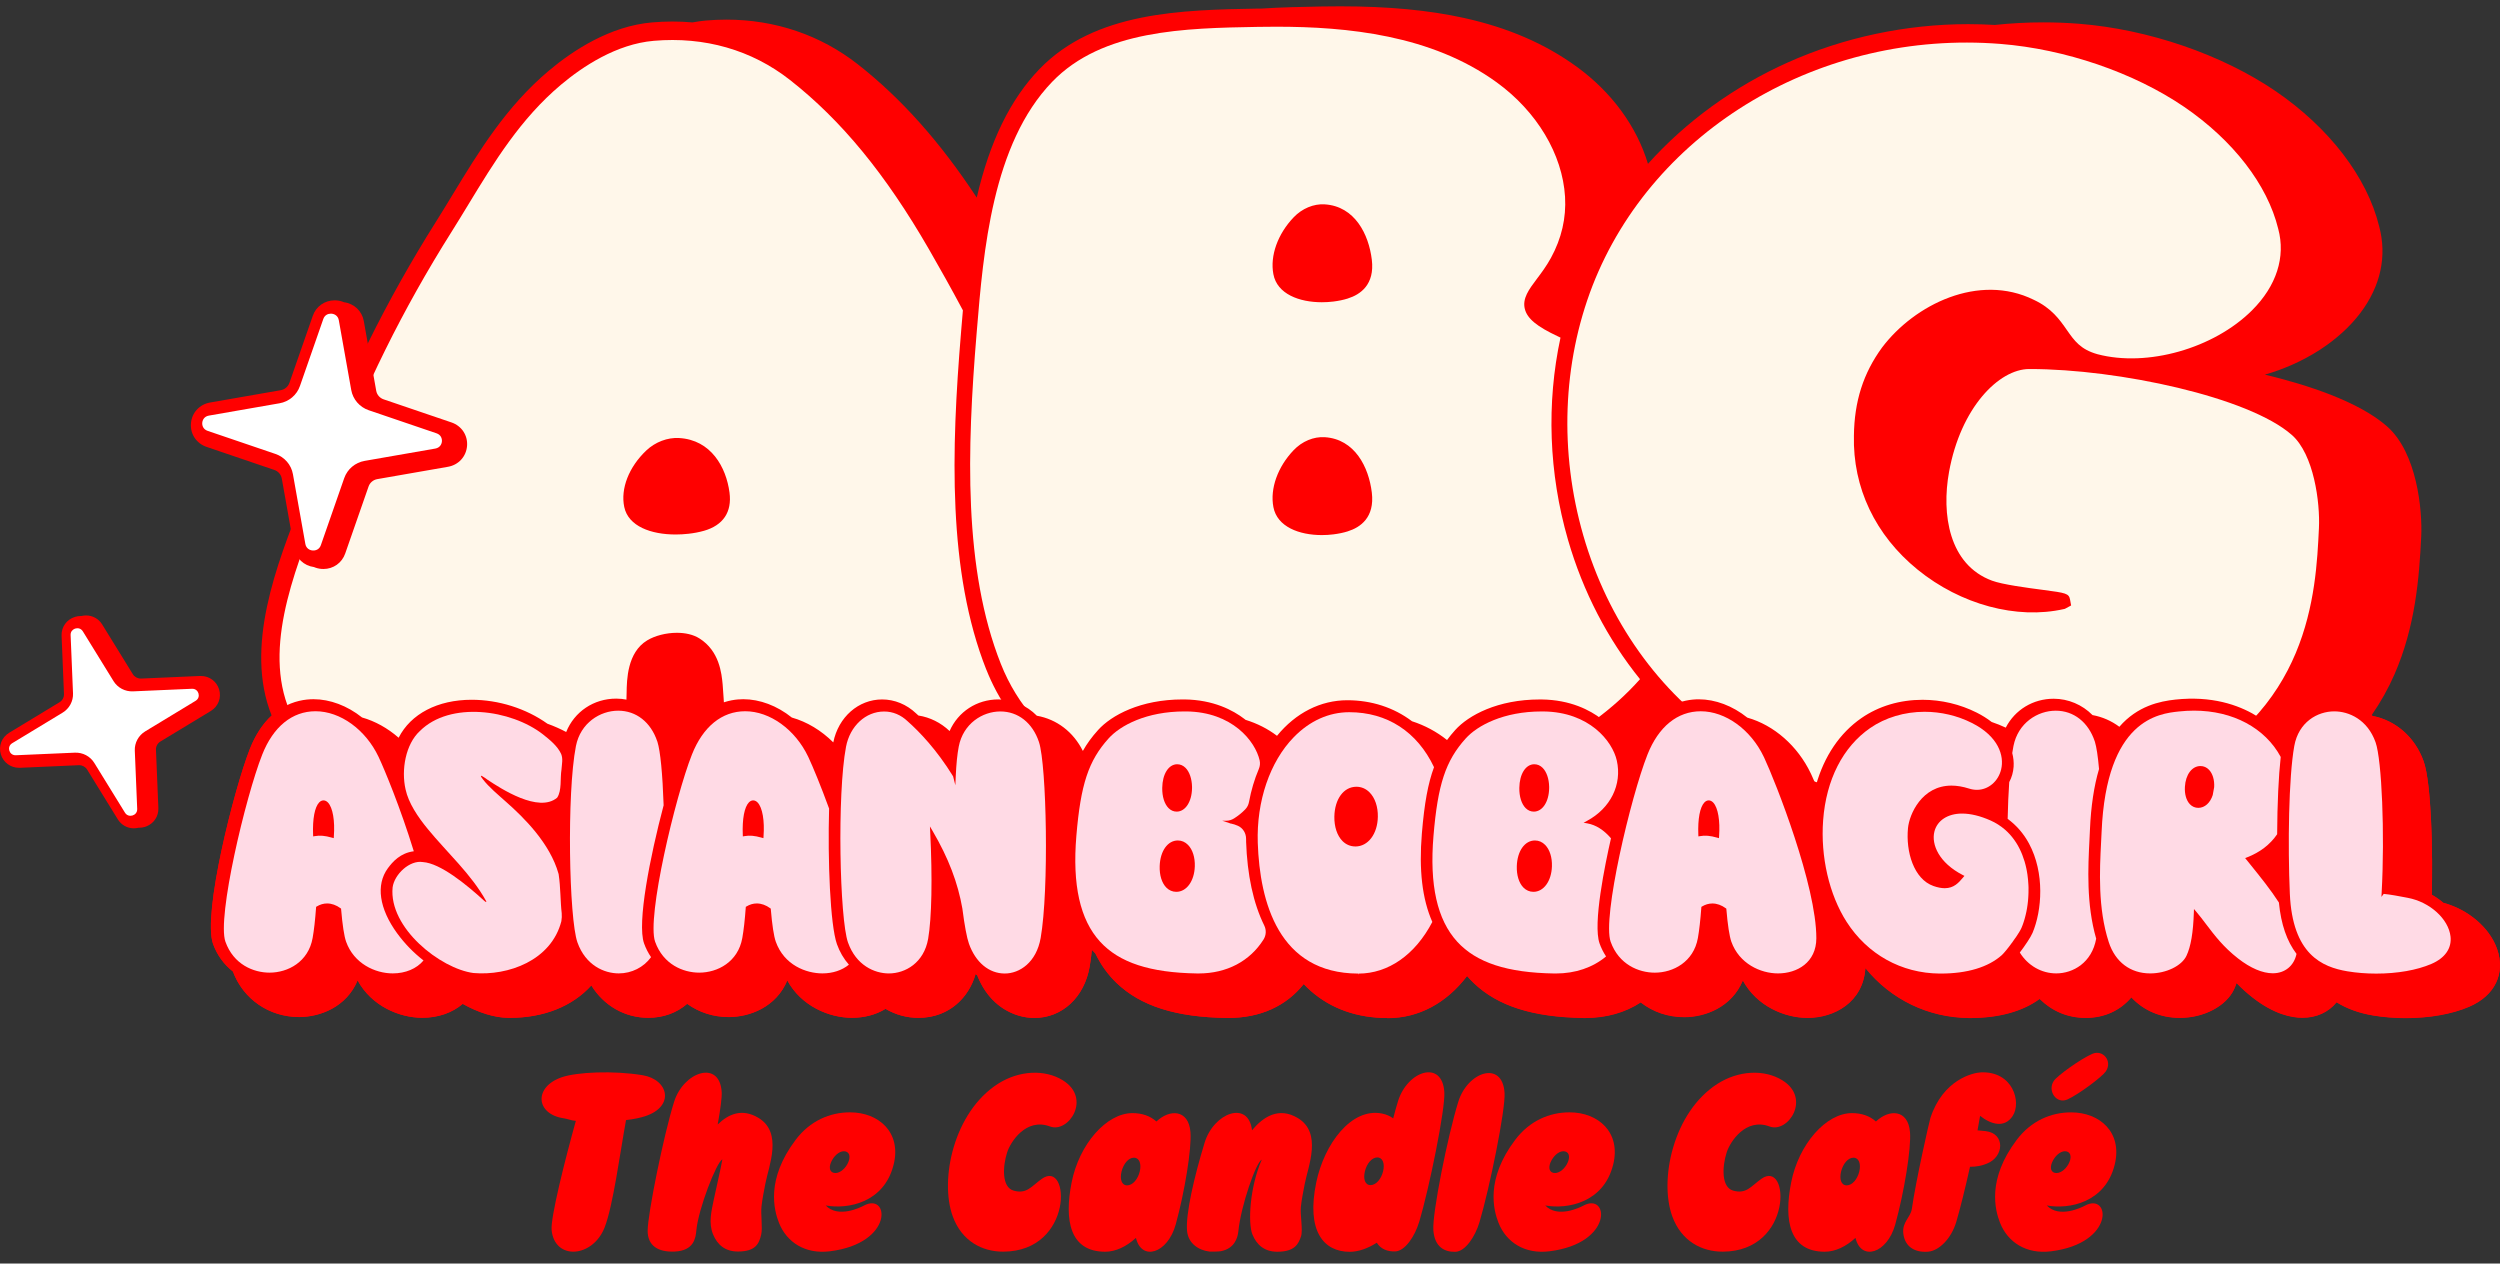 <svg xmlns="http://www.w3.org/2000/svg" fill="none" viewBox="0 0 277 140" height="140" width="277">
<rect x="0" y="0" width="277" height="140" fill="#333333" stroke="none"/>
<path fill="#FF0000" d="M153.745 112.799C150.365 112.786 147.508 111.778 145.254 109.807C144.98 109.566 144.711 109.307 144.453 109.033C142.494 111.491 139.611 112.786 136.095 112.786C136.024 112.786 135.954 112.786 135.884 112.786C130.251 112.7 126.385 111.465 123.711 108.906C123.565 108.766 123.416 108.613 123.242 108.424C123.197 108.375 123.15 108.326 123.106 108.274C122.986 108.137 122.866 107.999 122.754 107.857C122.689 107.777 122.629 107.696 122.566 107.613C122.483 107.505 122.404 107.396 122.326 107.284C122.258 107.186 122.19 107.088 122.123 106.987C122.083 106.924 122.044 106.865 122.005 106.803C121.862 106.575 121.729 106.347 121.603 106.114L121.549 106.013C121.481 105.886 121.416 105.756 121.353 105.624C121.337 105.611 121.322 105.598 121.309 105.583C121.199 105.477 121.089 105.365 120.977 105.246L120.972 105.29C120.949 105.508 120.925 105.72 120.902 105.922V105.948C120.878 106.124 120.852 106.303 120.829 106.476L120.81 106.606C120.784 106.785 120.756 106.958 120.729 107.119C120.137 110.509 117.677 112.786 114.607 112.786C114.466 112.786 114.325 112.781 114.179 112.77C114.127 112.765 114.072 112.76 114.017 112.752L113.895 112.739C113.845 112.734 113.793 112.729 113.743 112.721C113.644 112.706 113.542 112.687 113.443 112.667C113.443 112.667 113.331 112.646 113.302 112.641C113.175 112.612 113.047 112.579 112.919 112.542L112.859 112.527C112.715 112.485 112.572 112.436 112.426 112.382C111.101 111.884 109.322 110.734 108.27 108.056C108.21 108.012 108.153 107.966 108.095 107.919L108.082 107.963C108.038 108.113 107.991 108.266 107.936 108.414C107.874 108.585 107.811 108.743 107.741 108.898L107.73 108.921C107.655 109.087 107.584 109.232 107.509 109.372L107.488 109.408C107.404 109.561 107.326 109.696 107.24 109.831L107.193 109.9C107.112 110.025 107.026 110.149 106.935 110.268C106.919 110.289 106.862 110.359 106.862 110.359C106.775 110.47 106.684 110.579 106.59 110.685C106.567 110.711 106.543 110.734 106.52 110.76L106.486 110.794C106.395 110.89 106.303 110.986 106.207 111.079C106.178 111.107 106.144 111.133 106.113 111.162L106.068 111.198C105.977 111.281 105.883 111.361 105.784 111.439C105.745 111.47 105.706 111.496 105.667 111.524L105.573 111.592C105.492 111.651 105.408 111.711 105.322 111.765C105.275 111.796 105.223 111.825 105.174 111.853L105.056 111.921C104.981 111.967 104.902 112.011 104.824 112.053C104.764 112.084 104.704 112.112 104.642 112.138L104.503 112.203C104.43 112.237 104.36 112.27 104.284 112.301C104.214 112.33 104.138 112.356 104.065 112.379L103.906 112.434C103.841 112.457 103.775 112.48 103.705 112.501C103.616 112.527 103.525 112.548 103.434 112.568L103.269 112.607C103.212 112.623 103.152 112.636 103.092 112.649C102.975 112.672 102.855 112.685 102.732 112.7L102.667 112.708L102.588 112.719C102.539 112.726 102.492 112.734 102.44 112.739C102.213 112.76 101.983 112.77 101.754 112.77C100.47 112.77 99.215 112.426 98.112 111.773C97.05 112.423 95.769 112.765 94.394 112.765C91.869 112.765 88.778 111.478 87.228 108.624C85.992 111.605 83.028 112.682 80.74 112.682C79.05 112.682 77.464 112.177 76.136 111.219C74.96 112.232 73.475 112.765 71.826 112.765C69.233 112.765 66.904 111.434 65.516 109.178C63.421 111.499 60.233 112.77 56.485 112.77H56.31C54.797 112.752 53.012 112.206 51.265 111.221C50.106 112.216 48.525 112.763 46.785 112.763C44.258 112.763 41.169 111.475 39.619 108.621C38.38 111.602 35.419 112.68 33.131 112.68C32.925 112.68 32.714 112.672 32.508 112.656C32.448 112.651 32.388 112.643 32.331 112.638L32.153 112.617C32.067 112.61 31.984 112.599 31.898 112.586C31.819 112.573 31.744 112.558 31.668 112.542L31.483 112.506C31.423 112.496 31.363 112.485 31.303 112.47C31.206 112.449 31.112 112.421 31.018 112.395L30.864 112.353C30.817 112.34 30.768 112.33 30.724 112.314C30.593 112.273 30.465 112.226 30.337 112.177L30.264 112.151C30.23 112.141 30.197 112.128 30.165 112.115C30.014 112.055 29.868 111.988 29.719 111.918C29.719 111.918 29.646 111.887 29.625 111.877C29.487 111.809 29.344 111.732 29.171 111.633C29.14 111.618 29.122 111.607 29.106 111.597C28.955 111.509 28.801 111.41 28.639 111.297L28.616 111.281C28.457 111.172 28.3 111.053 28.149 110.929C27.095 110.069 26.286 108.932 25.801 107.634C24.791 106.844 24.032 105.785 23.597 104.565C22.425 101.27 25.934 87.397 27.677 82.984C28.287 81.438 29.101 80.189 30.095 79.275C27.066 71.675 30.645 62.579 33.528 55.254C34.044 53.944 34.53 52.706 34.971 51.511C38.354 42.304 42.836 33.251 48.285 24.6C48.925 23.587 49.553 22.551 50.161 21.549C53.07 16.762 56.075 11.815 60.825 7.821C63.458 5.609 67.579 2.885 72.249 2.483C73.003 2.418 73.762 2.385 74.506 2.385C75.249 2.385 75.998 2.418 76.731 2.483C77.26 2.385 77.74 2.315 78.197 2.276C78.966 2.209 79.739 2.175 80.493 2.175C85.885 2.175 90.917 3.887 95.047 7.125C99.852 10.891 104.167 15.726 108.223 21.893C109.666 15.667 111.943 11.002 115.176 7.648C121.343 1.276 130.94 1.103 139.408 0.95H139.763C142.022 0.8 144.276 0.761 146.454 0.719C147.158 0.706 147.844 0.701 148.499 0.701C153.831 0.701 158.329 1.126 162.255 1.999C167.112 3.079 171.177 4.838 174.68 7.378C178.557 10.189 181.351 13.999 182.595 18.153C186.808 13.452 192.161 9.57 198.107 6.912C204.308 4.138 211.208 2.675 218.066 2.675C219.052 2.675 220.049 2.706 221.035 2.763C222.816 2.574 224.624 2.478 226.409 2.478C227.731 2.478 229.067 2.53 230.382 2.636C238.036 3.245 246.167 6.032 252.133 10.095C258.091 14.167 262.273 19.627 263.609 25.072C264.496 28.374 263.778 31.697 261.532 34.673C259.203 37.763 255.308 40.265 250.951 41.508C255.621 42.633 261.358 44.484 264.493 47.251C267.804 50.172 268.411 56.51 268.271 59.455C268.049 64.055 267.621 69.407 265.32 74.693C264.639 76.26 263.786 77.786 262.782 79.234C262.813 79.262 262.844 79.293 262.876 79.322C263.009 79.347 263.145 79.379 263.283 79.412L263.311 79.42C263.465 79.461 263.619 79.505 263.771 79.555C263.802 79.565 263.909 79.604 263.909 79.604C264.021 79.645 264.136 79.684 264.245 79.731C264.285 79.746 264.324 79.764 264.363 79.783L264.415 79.806C264.511 79.85 264.611 79.891 264.707 79.941C264.754 79.964 264.801 79.987 264.845 80.013L264.887 80.036C264.976 80.083 265.065 80.13 265.151 80.181C265.205 80.213 265.258 80.246 265.31 80.28L265.333 80.295C265.417 80.347 265.498 80.399 265.578 80.453C265.638 80.495 265.698 80.539 265.758 80.58C265.837 80.637 265.912 80.694 265.988 80.754C266.048 80.8 266.105 80.847 266.163 80.896C266.236 80.959 266.306 81.021 266.377 81.083C266.434 81.135 266.489 81.186 266.544 81.238C266.611 81.303 266.679 81.373 266.747 81.44C266.799 81.495 266.854 81.552 266.904 81.609C266.969 81.679 267.031 81.754 267.094 81.826L267.112 81.847C267.157 81.899 267.198 81.951 267.24 82.002C267.3 82.08 267.36 82.158 267.418 82.238L267.454 82.287C267.485 82.331 267.519 82.375 267.551 82.422C267.608 82.507 267.663 82.593 267.718 82.678L267.754 82.733C267.783 82.777 267.809 82.821 267.838 82.865C267.89 82.95 267.937 83.041 267.986 83.129L268.028 83.204C268.051 83.246 268.075 83.29 268.098 83.334C268.153 83.44 268.205 83.551 268.255 83.663L268.281 83.717C268.297 83.753 268.315 83.787 268.331 83.823C268.401 83.986 268.469 84.157 268.531 84.331C268.56 84.409 268.586 84.494 268.612 84.582L268.636 84.673C268.657 84.745 268.672 84.8 268.688 84.859L268.717 84.976C268.735 85.048 268.748 85.105 268.761 85.162L268.829 85.489L268.891 85.841L268.951 86.216L269.006 86.613L269.058 87.027L269.108 87.462L269.152 87.916L269.194 88.379L269.233 88.864L269.288 89.628L269.319 90.148L269.358 90.894L269.403 91.917L269.421 92.425L269.434 92.883C269.481 94.647 269.492 96.507 269.463 98.284L269.445 99.133C269.898 99.392 270.329 99.695 270.725 100.03L270.78 100.045C270.916 100.081 271.049 100.12 271.182 100.162C271.229 100.177 271.276 100.193 271.323 100.211L271.422 100.247C271.516 100.278 271.607 100.312 271.698 100.348C271.751 100.369 271.803 100.392 271.858 100.413L271.97 100.459C272.048 100.493 272.126 100.524 272.205 100.561C272.259 100.586 272.314 100.612 272.369 100.641L272.429 100.669C272.531 100.718 272.614 100.76 272.698 100.804C272.758 100.835 272.818 100.869 272.878 100.902L272.919 100.926C273.005 100.975 273.092 101.022 273.175 101.073C273.243 101.115 273.311 101.159 273.378 101.2C273.47 101.26 273.553 101.312 273.632 101.369C273.702 101.415 273.77 101.464 273.838 101.514C273.916 101.571 273.994 101.628 274.07 101.687C274.135 101.736 274.2 101.788 274.263 101.843C274.338 101.905 274.412 101.967 274.485 102.029C274.547 102.083 274.607 102.138 274.667 102.192C274.738 102.26 274.808 102.324 274.876 102.392C274.933 102.449 274.991 102.506 275.045 102.563C275.111 102.633 275.176 102.703 275.241 102.775L275.262 102.798C275.306 102.848 275.351 102.899 275.395 102.949C275.458 103.024 275.518 103.099 275.578 103.174L275.606 103.21C275.643 103.257 275.682 103.306 275.716 103.353C275.771 103.428 275.823 103.505 275.875 103.581L275.917 103.64C275.948 103.684 275.977 103.728 276.005 103.772C276.052 103.847 276.097 103.922 276.141 104L276.193 104.088C276.217 104.13 276.24 104.169 276.264 104.21C276.313 104.303 276.36 104.399 276.405 104.492L276.436 104.557C276.452 104.591 276.47 104.624 276.483 104.655C276.553 104.811 276.613 104.966 276.668 105.117C277.625 107.841 276.444 110.297 273.582 111.53C271.701 112.34 269.202 112.786 266.549 112.786C265.318 112.786 264.071 112.687 262.949 112.498C261.397 112.239 260.035 111.747 258.892 111.035C257.987 112.146 256.657 112.75 255.104 112.75C253.902 112.75 251.974 112.366 249.626 110.54C248.984 110.043 248.387 109.504 247.81 108.908C247.722 109.16 247.628 109.395 247.524 109.613C246.647 111.467 244.182 112.763 241.529 112.763C239.41 112.763 237.516 111.96 236.152 110.491C234.913 111.96 233.139 112.765 231.112 112.765C229.085 112.765 227.374 112.019 225.989 110.662C224.113 112.045 221.473 112.775 218.329 112.775H218.173C213.652 112.742 209.515 110.737 206.684 107.248C206.436 111.035 203.243 112.765 200.272 112.765C197.744 112.765 194.655 111.478 193.106 108.621C191.869 111.602 188.906 112.682 186.618 112.682C184.823 112.682 183.159 112.12 181.789 111.05C180.073 112.18 177.96 112.773 175.659 112.773C175.588 112.773 175.518 112.773 175.447 112.773C169.815 112.687 165.949 111.452 163.275 108.893C163.025 108.652 162.782 108.396 162.55 108.126C160.267 111.136 157.165 112.791 153.779 112.791H153.74L153.745 112.799Z"></path>
<path fill="#FFF7EA" d="M109.28 74.191C104.994 63.361 105.401 49.846 106.481 36.854L106.512 36.473C106.567 35.795 106.627 35.098 106.689 34.386C105.432 32.023 104.162 29.757 102.925 27.613C98.12 19.285 93.223 13.323 87.513 8.847C83.281 5.532 78.069 4.037 72.439 4.522C68.302 4.879 64.564 7.366 62.156 9.388C57.661 13.167 54.745 17.97 51.922 22.614C51.306 23.626 50.67 24.675 50.028 25.693C44.651 34.222 40.235 43.148 36.901 52.224C36.455 53.438 35.962 54.687 35.443 56.008C32.404 63.734 28.957 72.489 32.424 79.493C34.232 83.139 38.912 85.841 45.267 86.9C52.392 88.089 59.182 87.814 63.904 86.144C68.659 84.463 69.372 80.642 69.429 76.768C69.45 75.317 69.497 72.297 71.701 70.958C72.557 70.438 73.796 70.114 74.999 70.114C75.909 70.114 76.796 70.3 77.482 70.728C79.723 72.126 79.955 74.636 80.07 75.843C80.114 76.317 80.143 76.799 80.174 77.309C80.31 79.544 80.448 81.855 81.854 83.442C83.704 85.53 86.26 86.677 90.406 87.273C93.2 87.675 96.116 87.713 98.934 87.747C104.503 87.809 109.546 86.561 113.133 84.207C113.897 83.707 114.557 83.157 115.129 82.577C112.606 80.36 110.592 77.498 109.285 74.191H109.28ZM77.981 58.816C77.456 58.966 76.882 59.075 76.272 59.142C75.802 59.194 75.327 59.222 74.858 59.222C72.163 59.222 69.617 58.331 69.166 56.169C68.743 54.14 69.68 51.742 71.61 49.913C72.601 48.976 73.958 48.458 75.239 48.533C78.8 48.735 80.461 51.783 80.829 54.568C81.116 56.736 80.13 58.207 77.981 58.818V58.816Z"></path>
<path fill="#FFF7EA" d="M172.909 37.411C172.815 37.367 172.724 37.32 172.63 37.276C170.287 36.183 169.22 35.303 168.952 34.235C168.657 33.065 169.411 32.062 170.282 30.902C170.778 30.244 171.341 29.495 171.842 28.579C173.021 26.426 173.548 24.147 173.407 21.8C173.126 17.097 170.292 12.357 165.826 9.119C158.579 3.866 149.227 2.96 141.417 2.96C140.72 2.96 140.034 2.968 139.364 2.978C131.295 3.123 122.149 3.289 116.576 9.07C109.945 15.952 108.956 27.892 108.236 36.611L108.205 36.991C107.143 49.776 106.736 63.053 110.892 73.556C112.731 78.205 116.06 81.901 120.265 83.966C124.384 85.989 129.63 87.309 135.437 87.781C141.881 88.307 148.236 87.9 155.282 87.359C166.087 86.527 175.693 82.036 181.713 75.252C178.137 70.826 175.4 65.576 173.733 59.81C171.599 52.418 171.339 44.666 172.904 37.406L172.909 37.411ZM149.337 58.873C148.844 59.028 148.304 59.139 147.735 59.209C147.315 59.261 146.887 59.287 146.459 59.287C143.971 59.287 141.505 58.383 141.091 56.179C140.704 54.14 141.568 51.724 143.342 49.872C144.273 48.898 145.557 48.362 146.778 48.44C150.106 48.649 151.658 51.747 151.998 54.578C152.329 57.334 150.735 58.432 149.339 58.87L149.337 58.873ZM149.337 33.075C148.844 33.23 148.306 33.342 147.735 33.412C147.315 33.464 146.887 33.489 146.459 33.489C143.971 33.489 141.505 32.586 141.091 30.381C140.704 28.343 141.568 25.926 143.342 24.074C144.273 23.101 145.557 22.564 146.778 22.642C150.109 22.852 151.658 25.95 151.998 28.781C152.329 31.537 150.735 32.635 149.339 33.072L149.337 33.075Z"></path>
<path fill="#FFF7EA" d="M253.933 48.191C249.188 44.003 234.725 40.889 224.914 40.889C224.888 40.889 224.859 40.889 224.833 40.889C221.478 40.895 217.242 45.163 215.953 52.294C215.11 56.953 215.922 62.563 220.716 64.338C221.877 64.768 224.59 65.128 226.385 65.363C228.913 65.698 229.239 65.742 229.367 66.456L229.479 67.086L228.79 67.459L228.678 67.485C223.453 68.663 217.244 66.993 212.478 63.12C207.785 59.308 205.275 54.032 205.414 48.264C205.461 44.466 206.449 41.366 208.523 38.517C212.147 33.717 219.263 30.234 225.329 33.212C227.309 34.132 228.209 35.416 228.999 36.551C229.847 37.763 230.515 38.721 232.414 39.25C237.921 40.698 245.277 38.613 249.514 34.396C252.235 31.689 253.268 28.475 252.425 25.346C251.233 20.469 247.432 15.55 241.996 11.834C236.426 8.039 228.819 5.436 221.648 4.866C201.803 3.289 183.216 14.31 176.449 31.663C173.123 40.26 172.763 50.087 175.432 59.334C178.153 68.759 183.834 76.744 191.428 81.824C197.921 86.284 206.358 88.864 216.511 89.498L216.592 89.503C226.414 90.063 233.525 89.063 240.365 86.157C255.952 79.055 256.594 65.692 256.938 58.513C257.074 55.666 256.38 50.349 253.933 48.188V48.191Z"></path>
<path fill="#FF0000" d="M153.745 112.799C150.365 112.786 147.508 111.778 145.254 109.807C144.98 109.569 144.711 109.307 144.453 109.033C142.494 111.491 139.611 112.786 136.095 112.786C136.024 112.786 135.954 112.786 135.884 112.786C130.251 112.7 126.385 111.465 123.711 108.906C122.756 107.992 121.963 106.886 121.358 105.624C121.343 105.611 121.327 105.598 121.314 105.583C121.204 105.477 121.095 105.365 120.983 105.246C120.907 105.963 120.823 106.593 120.732 107.121C120.14 110.512 117.68 112.788 114.609 112.788C112.439 112.788 109.645 111.545 108.273 108.061C108.213 108.017 108.155 107.971 108.098 107.924C107.391 110.416 105.236 112.781 101.762 112.781C100.478 112.781 99.223 112.436 98.12 111.783C97.058 112.434 95.777 112.775 94.402 112.775C91.877 112.775 88.786 111.488 87.236 108.634C86 111.615 83.036 112.693 80.748 112.693C79.058 112.693 77.472 112.188 76.144 111.229C74.967 112.242 73.483 112.775 71.834 112.775C69.241 112.775 66.912 111.444 65.524 109.188C63.429 111.509 60.241 112.781 56.492 112.781H56.318C54.805 112.763 53.02 112.216 51.272 111.232C50.114 112.226 48.533 112.773 46.793 112.773C44.265 112.773 41.177 111.486 39.627 108.631C38.388 111.613 35.427 112.69 33.139 112.69C29.821 112.69 26.954 110.714 25.811 107.65C24.802 106.86 24.043 105.8 23.607 104.58C22.436 101.286 25.944 87.413 27.687 82.999C29.586 78.19 32.923 77.472 34.741 77.472C36.559 77.472 38.479 78.19 40.115 79.495C41.555 79.902 42.948 80.674 44.169 81.741C45.507 79.099 48.494 77.534 52.256 77.534C55.235 77.534 58.295 78.501 60.653 80.187C61.392 80.453 62.088 80.762 62.733 81.106C63.648 78.848 65.787 77.407 68.276 77.407C69.88 77.407 71.44 78.065 72.578 79.218C73.595 79.402 74.996 79.884 76.238 81.106C78.189 77.954 80.887 77.472 82.353 77.472C84.189 77.472 86.099 78.192 87.734 79.503C89.412 79.977 90.987 80.925 92.328 82.256C92.894 79.451 95.112 77.498 97.742 77.498C99.119 77.498 100.455 78.047 101.503 79.044C101.582 79.114 101.67 79.195 101.759 79.278C103.042 79.48 104.235 80.07 105.208 80.992C105.208 80.992 105.213 80.997 105.215 81C106.157 78.858 108.231 77.496 110.618 77.496C112.209 77.496 113.759 78.153 114.883 79.303C117.106 79.7 118.932 81.104 119.981 83.204C120.432 82.399 120.977 81.65 121.669 80.886C123.145 79.246 126.38 77.498 131.034 77.498H131.253C134.451 77.537 136.624 78.695 137.884 79.661C137.926 79.692 137.965 79.726 138.004 79.757C139.296 80.156 140.47 80.751 141.492 81.528C143.571 78.982 146.326 77.586 149.282 77.586C151.958 77.586 154.437 78.392 156.451 79.915C157.872 80.373 159.177 81.073 160.332 81.995C160.606 81.622 160.904 81.259 161.235 80.889C162.712 79.249 165.946 77.501 170.6 77.501H170.819C174.018 77.54 176.191 78.697 177.451 79.663C177.493 79.695 177.532 79.728 177.571 79.759C178.875 80.161 180.059 80.764 181.093 81.557C181.27 81.692 181.447 81.839 181.622 81.992C183.576 78.078 186.576 77.483 188.222 77.483C190.059 77.483 191.968 78.203 193.604 79.513C196.56 80.347 199.184 82.652 200.634 85.691L200.65 85.722C200.807 86.053 201.002 86.488 201.216 86.991C202.124 83.774 203.854 81.215 206.254 79.557C208.166 78.236 210.506 77.537 213.023 77.537C215.1 77.537 217.174 78.029 219.023 78.959C219.618 79.259 220.174 79.606 220.675 79.995C221.222 80.181 221.747 80.391 222.237 80.622C223.262 78.638 225.269 77.42 227.551 77.42C229.156 77.42 230.716 78.078 231.85 79.231C232.936 79.428 233.956 79.876 234.824 80.528C236.828 78.213 239.314 77.698 241.03 77.514C241.531 77.459 242.019 77.428 242.496 77.418V77.413H243.123C246.814 77.47 249.357 78.775 250.863 79.886C251.669 80.158 252.446 80.505 253.182 80.922C254.1 78.77 256.031 77.498 258.412 77.498C260.084 77.498 261.665 78.148 262.876 79.332C265.484 79.84 267.595 81.707 268.534 84.341C269.411 86.802 269.557 94.466 269.445 99.146C269.898 99.405 270.326 99.706 270.72 100.042C273.465 100.768 275.852 102.811 276.673 105.142C277.631 107.865 276.449 110.323 273.585 111.556C271.704 112.366 269.205 112.812 266.551 112.812C265.318 112.812 264.073 112.713 262.951 112.524C261.399 112.265 260.038 111.773 258.895 111.061C257.99 112.172 256.659 112.775 255.107 112.775C253.904 112.775 251.977 112.392 249.629 110.566C248.987 110.069 248.39 109.53 247.813 108.934C247.724 109.186 247.63 109.421 247.526 109.639C246.65 111.493 244.184 112.788 241.531 112.788C239.413 112.788 237.519 111.986 236.155 110.517C234.916 111.986 233.142 112.791 231.115 112.791C229.088 112.791 227.376 112.045 225.991 110.688C224.115 112.071 221.475 112.801 218.332 112.801H218.175C213.655 112.768 209.517 110.763 206.687 107.274C206.439 111.061 203.246 112.791 200.274 112.791C197.747 112.791 194.658 111.504 193.108 108.647C191.872 111.628 188.908 112.708 186.62 112.708C184.826 112.708 183.161 112.146 181.792 111.076C180.075 112.206 177.962 112.799 175.661 112.799C175.591 112.799 175.52 112.799 175.45 112.799C169.818 112.713 165.952 111.478 163.278 108.919C163.027 108.678 162.785 108.422 162.552 108.15C160.27 111.159 157.168 112.814 153.782 112.814H153.743L153.745 112.799Z"></path>
<path fill="#FFDAE5" d="M44.007 103.415C42.009 100.672 41.631 98.046 42.969 96.209C43.501 95.479 44.372 94.505 45.849 94.321C44.383 89.537 42.588 85.214 41.941 83.852C40.506 80.834 37.702 78.806 34.96 78.806C32.375 78.806 30.277 80.513 29.054 83.611C27.21 88.281 24.027 101.672 24.977 104.342C25.874 106.867 28.091 107.769 29.863 107.769C31.9 107.769 34.167 106.583 34.639 103.93C34.791 103.07 34.921 101.936 35.02 100.558L35.025 100.48L35.093 100.439C35.458 100.216 35.847 100.102 36.246 100.102C36.747 100.102 37.264 100.286 37.736 100.636L37.791 100.677L37.796 100.744C37.942 102.488 38.132 103.731 38.349 104.342C39.212 106.766 41.565 107.852 43.517 107.852C44.931 107.852 46.165 107.331 46.926 106.419C45.812 105.552 44.829 104.542 44.01 103.415H44.007ZM36.99 92.681L36.977 92.868L36.797 92.816C35.985 92.585 35.44 92.541 34.874 92.645L34.699 92.676L34.691 92.5C34.621 90.734 34.869 89.423 35.37 88.905C35.662 88.602 36.045 88.61 36.343 88.926C36.872 89.493 37.12 90.93 36.99 92.679V92.681Z"></path>
<path fill="#FFDAE5" d="M61.887 96.818C60.946 93.443 58.053 90.594 56.078 88.851C55.199 88.061 54.192 87.242 53.492 86.333C52.916 85.577 53.667 86.144 54.014 86.393C55.496 87.377 59.678 90.109 61.728 88.387C62.268 87.605 62.049 86.237 62.213 85.269C62.252 84.652 62.401 84.095 62.177 83.541C61.773 82.652 60.917 81.974 60.155 81.365C56.623 78.612 49.864 77.664 46.519 81C44.941 82.45 44.438 85.302 44.938 87.47C45.264 88.975 46.287 90.503 47.398 91.855C49.574 94.51 52.235 96.872 53.868 99.848C53.912 99.972 53.863 99.978 53.688 99.841C51.672 97.994 48.779 95.637 46.848 95.517C45.392 95.274 43.694 96.875 43.501 98.323C43.063 102.809 48.794 107.326 52.457 107.81C56.315 108.144 61.084 106.419 62.2 102.068C62.252 101.762 62.258 101.477 62.237 101.177C62.088 99.96 62.117 98.281 61.9 96.88L61.887 96.815V96.818Z"></path>
<path fill="#FFDAE5" d="M72.826 82.15C72.113 80.018 70.493 78.744 68.495 78.744C66.497 78.744 64.319 80.091 63.812 82.665C62.785 87.916 63.046 101.796 63.98 104.417C64.879 106.95 66.935 107.852 68.56 107.852C69.987 107.852 71.318 107.181 72.137 106.052C71.814 105.578 71.553 105.067 71.362 104.529C70.564 102.283 72.03 94.888 73.53 89.226C73.415 85.761 73.165 83.209 72.844 82.194L72.828 82.145L72.826 82.15Z"></path>
<path fill="#FFDAE5" d="M91.864 89.589C90.951 87.084 90.072 84.968 89.587 83.932L89.55 83.852C88.115 80.834 85.311 78.806 82.569 78.806C79.984 78.806 77.886 80.513 76.663 83.611C74.819 88.281 71.636 101.672 72.586 104.342C73.486 106.867 75.7 107.769 77.472 107.769C79.509 107.769 81.776 106.583 82.248 103.93C82.4 103.07 82.53 101.936 82.629 100.558L82.634 100.48L82.702 100.439C83.067 100.216 83.456 100.102 83.855 100.102C84.356 100.102 84.873 100.286 85.345 100.636L85.4 100.677L85.405 100.744C85.551 102.488 85.741 103.731 85.958 104.342C86.879 106.932 89.318 107.852 91.126 107.852C92.263 107.852 93.296 107.51 94.058 106.886C93.479 106.225 93.035 105.464 92.733 104.614C91.984 102.501 91.702 95.321 91.864 89.589ZM84.599 92.681L84.586 92.868L84.406 92.816C83.594 92.585 83.049 92.541 82.483 92.645L82.308 92.676L82.3 92.5C82.23 90.734 82.478 89.423 82.979 88.905C83.271 88.602 83.654 88.61 83.952 88.926C84.481 89.493 84.729 90.93 84.599 92.679V92.681Z"></path>
<path fill="#FFDAE5" d="M106.635 100.706C106.872 102.547 107.128 103.91 107.357 104.554C108.093 106.629 109.577 107.865 111.33 107.865C112.966 107.865 114.831 106.645 115.306 103.922C116.235 98.618 115.971 84.774 115.116 82.212C114.409 80.093 112.809 78.829 110.837 78.829C108.865 78.829 106.721 80.168 106.228 82.725C106.068 83.549 105.959 84.639 105.899 85.965L105.852 87.004L105.604 86.017C103.773 83.044 101.853 81.057 100.562 79.915C99.823 79.208 98.926 78.835 97.961 78.835C95.915 78.835 94.178 80.441 93.74 82.738C92.741 87.972 93.03 101.817 93.959 104.43C94.856 106.956 96.886 107.857 98.485 107.857C100.322 107.857 102.377 106.671 102.839 104.018C103.235 101.721 103.322 97.302 103.068 92.192L103.037 91.568L103.353 92.106C105.09 95.075 106.134 97.807 106.637 100.703L106.635 100.706Z"></path>
<path fill="#FFDAE5" d="M138.072 93.231C138.07 93.124 138.067 93.016 138.064 92.904C138.057 92.306 137.715 91.749 137.164 91.5C136.906 91.384 136.64 91.298 136.371 91.244L136.353 91.254L136.283 91.223L135.424 90.938H135.876C136.181 90.933 136.478 90.842 136.737 90.679C137.19 90.392 137.603 90.06 137.965 89.687C138.19 89.459 138.333 89.169 138.39 88.856C138.628 87.574 138.99 86.351 139.473 85.212C139.598 84.914 139.643 84.585 139.572 84.269C139.572 84.269 139.572 84.266 139.572 84.263C139.087 82.111 136.523 78.884 131.454 78.827H131.25C127.03 78.827 124.134 80.373 122.829 81.821C120.604 84.289 119.738 86.913 119.261 92.614C118.807 98.064 119.665 101.897 121.885 104.332C124.009 106.658 127.426 107.779 132.641 107.859H132.813C135.923 107.859 138.49 106.5 140.003 104.091C140.295 103.625 140.324 103.044 140.081 102.55C138.87 100.089 138.192 96.958 138.067 93.228L138.072 93.231ZM130.444 84.68C130.783 84.68 131.099 84.82 131.36 85.082C131.796 85.522 132.059 86.294 132.077 87.17V87.322C132.057 88.832 131.339 89.928 130.374 89.928C130.037 89.928 129.727 89.793 129.474 89.537C129.017 89.076 128.762 88.263 128.775 87.299C128.796 85.755 129.482 84.678 130.442 84.678L130.444 84.68ZM130.332 98.815C129.912 98.815 129.529 98.649 129.223 98.338C128.728 97.831 128.459 96.965 128.493 95.966C128.548 94.292 129.375 93.124 130.504 93.124C130.93 93.124 131.321 93.295 131.634 93.616C132.143 94.137 132.417 95.005 132.385 95.992C132.333 97.629 131.47 98.815 130.332 98.815Z"></path>
<path fill="#FFDAE5" d="M150.511 107.875C153.824 107.875 156.805 105.79 158.702 102.151C157.583 99.618 157.205 96.403 157.544 92.334C157.823 88.988 158.227 86.789 158.89 85.004C157.027 81.075 153.696 78.912 149.501 78.912C147.242 78.912 145.116 79.868 143.352 81.679C140.699 84.401 139.21 88.778 139.361 93.388C139.583 99.978 141.691 107.839 150.479 107.872L150.511 108.025V107.872V107.875ZM150.171 93.787C149.629 93.787 149.136 93.578 148.744 93.184C148.155 92.588 147.826 91.601 147.847 90.477C147.884 88.532 148.885 87.172 150.289 87.172C150.839 87.172 151.343 87.387 151.747 87.796C152.352 88.408 152.686 89.394 152.665 90.503C152.631 92.407 151.583 93.79 150.174 93.79L150.171 93.787Z"></path>
<path fill="#FFDAE5" d="M178.499 92.886C177.706 91.961 176.83 91.404 175.891 91.234L175.463 91.156L175.844 90.951C178.447 89.552 179.744 86.929 179.141 84.266C178.656 82.114 176.092 78.886 171.023 78.829H170.819C166.599 78.829 163.703 80.376 162.398 81.824C160.173 84.292 159.307 86.916 158.83 92.617C158.376 98.066 159.234 101.9 161.454 104.334C163.578 106.66 166.995 107.782 172.21 107.862H172.382C174.55 107.862 176.473 107.209 177.952 105.974C177.654 105.523 177.412 105.039 177.232 104.531C176.467 102.379 177.847 95.73 178.497 92.886H178.499ZM170.013 84.68C170.352 84.68 170.668 84.82 170.929 85.082C171.365 85.522 171.628 86.294 171.646 87.17V87.322C171.626 88.832 170.911 89.928 169.943 89.928C169.606 89.928 169.296 89.793 169.04 89.537C168.584 89.076 168.328 88.263 168.341 87.299C168.362 85.755 169.048 84.678 170.008 84.678L170.013 84.68ZM169.901 98.815C169.481 98.815 169.098 98.649 168.792 98.338C168.297 97.831 168.031 96.965 168.062 95.966C168.114 94.292 168.944 93.124 170.073 93.124C170.499 93.124 170.887 93.295 171.203 93.616C171.712 94.137 171.986 95.005 171.954 95.992C171.902 97.629 171.039 98.815 169.901 98.815Z"></path>
<path fill="#FFDAE5" d="M195.461 83.929L195.425 83.854C193.99 80.837 191.186 78.809 188.444 78.809C185.859 78.809 183.761 80.516 182.538 83.613C180.693 88.283 177.511 101.677 178.46 104.345C179.36 106.87 181.575 107.771 183.349 107.771C185.387 107.771 187.653 106.585 188.126 103.933C188.277 103.078 188.405 101.944 188.507 100.561L188.512 100.483L188.58 100.441C188.945 100.219 189.333 100.105 189.733 100.105C190.233 100.105 190.75 100.289 191.222 100.638L191.277 100.68L191.282 100.747C191.428 102.49 191.621 103.733 191.835 104.345C192.699 106.769 195.052 107.854 197.003 107.854C199.114 107.854 201.245 106.65 201.25 103.959C201.263 98.149 196.753 86.677 195.464 83.932L195.461 83.929ZM190.473 92.681L190.46 92.868L190.28 92.816C189.467 92.585 188.921 92.541 188.358 92.645L188.183 92.676L188.175 92.5C188.105 90.734 188.353 89.423 188.853 88.905C189.146 88.602 189.529 88.61 189.827 88.926C190.356 89.493 190.604 90.93 190.473 92.679V92.681Z"></path>
<path fill="#FFDAE5" d="M223.317 103.91C223.369 103.832 223.422 103.757 223.469 103.684L223.735 103.265C223.761 103.223 223.784 103.182 223.805 103.143L223.829 103.104C223.873 103.024 223.902 102.974 223.925 102.925C223.954 102.868 223.975 102.827 223.99 102.785C224.032 102.69 224.071 102.589 224.108 102.488L224.144 102.387C224.168 102.317 224.194 102.247 224.217 102.174L224.251 102.065C224.277 101.98 224.298 101.913 224.319 101.845L224.358 101.705C224.376 101.638 224.395 101.571 224.41 101.503L224.447 101.356C224.462 101.286 224.478 101.218 224.494 101.148L224.528 100.996C224.541 100.926 224.554 100.856 224.567 100.786L224.596 100.625C224.616 100.506 224.635 100.384 224.65 100.265L224.676 100.05C224.684 99.996 224.689 99.939 224.695 99.885C224.7 99.833 224.705 99.778 224.71 99.727L224.729 99.496C224.734 99.423 224.739 99.351 224.742 99.278L224.749 99.105C224.752 99.03 224.755 98.952 224.757 98.877V98.714C224.76 98.633 224.76 98.553 224.76 98.47V98.33C224.755 98.242 224.752 98.154 224.749 98.064L224.744 97.991C224.726 97.649 224.695 97.305 224.648 96.971L224.64 96.906C224.624 96.805 224.609 96.704 224.59 96.603L224.575 96.51C224.556 96.411 224.538 96.313 224.517 96.214L224.496 96.124C224.475 96.023 224.449 95.924 224.426 95.823L224.405 95.748C224.379 95.644 224.35 95.538 224.319 95.435C224.165 94.927 223.985 94.469 223.771 94.044C223.709 93.922 223.656 93.824 223.604 93.728L223.573 93.671C223.521 93.58 223.466 93.49 223.409 93.399L223.369 93.339C223.312 93.249 223.252 93.16 223.189 93.073L223.158 93.031C222.866 92.624 222.535 92.259 222.172 91.943L222.149 91.922C221.674 91.511 221.139 91.171 220.56 90.912C219.412 90.402 218.345 90.143 217.395 90.143C215.807 90.143 214.63 90.915 214.328 92.153C213.983 93.565 214.826 95.595 217.487 96.96L217.659 97.048L217.484 97.255C217.022 97.799 216.498 98.413 215.478 98.413C215.105 98.413 214.695 98.333 214.228 98.17C212.037 97.401 211.15 94.355 211.406 91.746C211.557 90.213 212.935 87.045 216.222 87.045C216.835 87.045 217.489 87.157 218.173 87.374C218.465 87.468 218.76 87.514 219.047 87.514C220.304 87.514 221.405 86.584 221.726 85.255C222.091 83.738 221.431 81.585 218.486 80.104C216.876 79.293 215.061 78.866 213.237 78.866C211.033 78.866 208.894 79.505 207.216 80.666C204.193 82.756 202.341 86.385 202.004 90.879C201.701 94.917 202.672 99.126 204.602 102.138C206.916 105.749 210.673 107.836 214.907 107.87H215.05C217.967 107.87 220.299 107.165 221.794 105.834C222.026 105.624 222.493 105.057 222.978 104.384L223.106 104.466L222.981 104.378C223.093 104.223 223.202 104.068 223.307 103.915L223.317 103.91Z"></path>
<path fill="#FFDAE5" d="M232.103 82.15C231.391 80.018 229.771 78.744 227.773 78.744C225.775 78.744 223.596 80.091 223.09 82.665C223.043 82.904 223.002 83.168 222.957 83.44C223.09 83.945 223.142 84.455 223.109 84.953C223.067 85.558 222.905 86.131 222.623 86.657C222.537 87.89 222.48 89.26 222.449 90.731C223.429 91.451 224.222 92.368 224.809 93.456C226.573 96.727 226.252 100.884 225.206 103.36C224.995 103.86 224.355 104.801 223.795 105.541C224.692 106.989 226.195 107.852 227.833 107.852C229.696 107.852 231.785 106.663 232.257 104.003C231.149 100.182 231.36 96.082 231.511 93.085C231.532 92.684 231.55 92.298 231.566 91.933C231.676 89.345 232.015 87.084 232.573 85.209C232.45 83.797 232.291 82.761 232.119 82.204L232.101 82.147L232.103 82.15Z"></path>
<path fill="#FFDAE5" d="M252.509 100.009C251.572 98.556 250.479 97.204 249.324 95.771L248.763 95.077L248.956 95.002C250.396 94.445 251.525 93.583 252.308 92.435C252.326 89.032 252.467 85.996 252.704 83.87C250.977 80.656 247.393 78.739 243.104 78.739C242.551 78.739 241.983 78.77 241.409 78.832C239.212 79.068 233.387 79.695 232.857 92.174C232.842 92.541 232.821 92.93 232.8 93.337C232.643 96.414 232.429 100.63 233.65 104.386C234.368 106.59 236.043 107.854 238.247 107.854C240.01 107.854 241.735 107.018 242.259 105.904C242.742 104.889 243.008 103.322 243.078 101.115L243.091 100.718L243.35 101.022C243.736 101.477 244.088 101.941 244.458 102.431C245.397 103.669 246.368 104.946 247.983 106.202C249.36 107.274 250.69 107.839 251.825 107.839C253.171 107.839 254.173 107.018 254.455 105.692C253.38 104.277 252.741 102.42 252.504 100.014L252.509 100.009ZM245.33 87.216L245.17 88.094C244.894 88.949 244.294 89.511 243.571 89.511C243.214 89.511 242.893 89.371 242.64 89.107C242.243 88.69 242.04 87.991 242.087 87.185C242.163 85.825 242.87 84.877 243.811 84.877C244.171 84.877 244.5 85.02 244.758 85.292C245.165 85.719 245.374 86.421 245.33 87.216Z"></path>
<path fill="#FFDAE5" d="M271.518 103.759C271.299 101.819 269.225 99.942 266.794 99.483L266.538 99.434C265.933 99.317 264.83 99.105 264.115 99.043L263.862 99.377L263.888 98.877C264.243 92.441 263.909 84.201 263.212 82.241C262.312 79.718 260.259 78.819 258.637 78.819C256.774 78.819 254.684 80.005 254.207 82.652C253.578 86.152 253.484 93.694 253.714 99.014C254.004 105.743 257.277 107.147 260.095 107.621C261.081 107.787 262.182 107.875 263.278 107.875C265.618 107.875 267.788 107.494 269.392 106.805C270.911 106.153 271.665 105.07 271.518 103.759Z"></path>
<path fill="#FF0000" d="M35.829 63.043C35.758 63.043 35.688 63.043 35.615 63.035C35.331 63.012 35.051 62.944 34.785 62.83C33.671 62.683 32.795 61.854 32.599 60.756L31.222 53.022C31.144 52.581 30.828 52.216 30.398 52.071L22.884 49.514C21.757 49.131 21.064 48.085 21.157 46.909C21.251 45.733 22.102 44.803 23.276 44.599L31.102 43.233C31.55 43.156 31.921 42.842 32.07 42.418L34.657 34.992C35.02 33.95 35.972 33.277 37.084 33.277C37.151 33.277 37.222 33.28 37.29 33.285C37.577 33.308 37.856 33.376 38.122 33.489C39.236 33.637 40.112 34.466 40.308 35.564L41.685 43.298C41.764 43.739 42.079 44.104 42.51 44.249L50.023 46.805C51.15 47.189 51.844 48.235 51.75 49.411C51.656 50.589 50.806 51.517 49.632 51.721L41.805 53.086C41.357 53.164 40.986 53.477 40.838 53.902L38.25 61.328C37.887 62.372 36.935 63.045 35.829 63.045V63.043Z"></path>
<path fill="white" d="M40.404 51.066L48.231 49.701C48.731 49.613 48.938 49.232 48.964 48.906C48.99 48.58 48.846 48.173 48.366 48.01L40.853 45.453C39.846 45.109 39.103 44.251 38.917 43.213L37.54 35.479C37.451 34.986 37.065 34.782 36.734 34.756C36.708 34.756 36.684 34.753 36.658 34.753C36.34 34.753 35.975 34.906 35.821 35.347L33.233 42.772C32.886 43.77 32.017 44.503 30.969 44.684L23.143 46.049C22.642 46.137 22.436 46.518 22.41 46.844C22.384 47.17 22.527 47.577 23.007 47.74L30.52 50.297C31.53 50.641 32.27 51.498 32.456 52.537L33.833 60.271C33.922 60.763 34.308 60.968 34.639 60.994C34.973 61.02 35.388 60.88 35.552 60.403L38.14 52.977C38.487 51.98 39.356 51.247 40.404 51.066Z"></path>
<path fill="#FF0000" d="M14.831 91.777C14.101 91.777 13.436 91.404 13.05 90.778L9.653 85.269C9.47 84.971 9.134 84.784 8.779 84.784H8.732L2.208 85.072C2.174 85.072 2.142 85.072 2.109 85.072C1.177 85.072 0.369 84.476 0.095 83.59C-0.19 82.663 0.181 81.697 1.018 81.189L6.596 77.809C6.916 77.615 7.104 77.265 7.089 76.897L6.823 70.44C6.783 69.474 7.386 68.632 8.323 68.347C8.526 68.285 8.735 68.254 8.949 68.254C8.972 68.254 8.998 68.254 9.022 68.254C9.194 68.213 9.366 68.192 9.541 68.192C10.271 68.192 10.937 68.565 11.322 69.192L14.719 74.701C14.904 74.999 15.238 75.185 15.593 75.185H15.637L22.162 74.898C22.196 74.898 22.227 74.898 22.261 74.898C23.192 74.898 24.001 75.493 24.275 76.379C24.559 77.309 24.189 78.273 23.351 78.78L17.774 82.16C17.453 82.355 17.265 82.704 17.281 83.072L17.547 89.529C17.584 90.436 17.059 91.234 16.214 91.565C16.159 91.586 16.104 91.606 16.047 91.622C15.846 91.684 15.635 91.713 15.423 91.713C15.423 91.713 15.374 91.713 15.35 91.713C15.178 91.754 15.003 91.775 14.831 91.775V91.777Z"></path>
<path fill="white" d="M16.091 81.034L21.669 77.653C22.026 77.436 22.068 77.084 21.99 76.825C21.911 76.568 21.677 76.299 21.262 76.317L14.737 76.602C13.861 76.641 13.034 76.206 12.577 75.465L9.181 69.956C8.964 69.606 8.607 69.565 8.346 69.642C8.325 69.647 8.307 69.655 8.286 69.663C8.043 69.759 7.809 69.984 7.824 70.368L8.09 76.825C8.127 77.69 7.683 78.511 6.935 78.964L1.357 82.344C1 82.562 0.958 82.914 1.036 83.173C1.115 83.43 1.349 83.699 1.764 83.681L8.289 83.396C9.165 83.357 9.992 83.792 10.449 84.533L13.845 90.042C14.062 90.392 14.419 90.433 14.68 90.356C14.943 90.275 15.217 90.045 15.202 89.63L14.936 83.173C14.899 82.305 15.343 81.487 16.091 81.034Z"></path>
<path fill="#FF0000" d="M62.446 123.905C59.367 123.447 59.104 120.453 62.221 119.367C63.914 118.777 67.981 118.598 71.2 119.134C74.083 119.613 74.798 122.587 71.485 123.675C71.015 123.83 70.248 124.009 69.364 124.105C68.704 127.715 67.927 133.626 66.99 136.006C65.662 139.379 61.459 139.666 61.12 136.302C60.982 134.918 62.626 128.412 63.805 124.193C63.296 124.154 62.889 123.97 62.443 123.903L62.446 123.905Z"></path>
<path fill="#FF0000" d="M71.761 136.361C71.761 134.52 73.519 125.827 74.686 122.09C75.732 118.743 79.734 117.386 79.963 120.989C80 121.592 79.82 122.934 79.52 124.594C80.696 123.444 82.217 122.763 84.035 123.859C86.759 125.498 85.173 129.205 84.805 131.134C84.643 131.979 84.468 132.823 84.374 133.678C84.278 134.548 84.507 136.05 84.346 136.763C84.103 137.835 83.704 138.659 81.781 138.669C80.339 138.677 79.475 137.913 79.003 136.757C78.484 135.486 78.831 134.183 79.084 132.929C79.243 132.142 79.916 129.259 80.034 128.466C79.4 128.749 77.375 133.945 77.156 136.322C77.08 137.159 76.906 138.583 74.738 138.674C72.891 138.749 71.759 138.016 71.759 136.364L71.761 136.361Z"></path>
<path fill="#FF0000" d="M99.009 129.057C97.961 133.261 93.951 134.014 91.488 133.564C92.855 135.014 95.37 133.771 95.696 133.592C98.54 132.038 99.116 137.752 91.955 138.643C89.211 138.985 87.163 137.638 86.313 135.496C85.747 134.064 84.852 130.671 88.16 126.291C89.754 124.18 91.958 123.247 94.183 123.247C97.366 123.247 99.907 125.47 99.012 129.054L99.009 129.057ZM93.883 128.995C94.248 128.342 94.209 127.715 93.693 127.581C93.176 127.446 92.558 127.891 92.193 128.547C91.828 129.199 91.851 129.813 92.368 129.948C92.884 130.083 93.515 129.65 93.883 128.995Z"></path>
<path fill="#FF0000" d="M117.776 119.707C120.977 121.701 118.397 125.586 116.344 124.814C113.683 123.815 111.962 126.526 111.591 127.684C111.085 129.272 110.983 131.559 112.319 131.924C113.769 132.321 114.255 131.461 115.429 130.619C118.59 128.355 118.997 138.648 111.169 138.684C108.86 138.695 106.567 137.542 105.56 134.76C104.091 130.704 105.675 123.224 110.563 120.093C112.906 118.593 115.768 118.453 117.779 119.707H117.776Z"></path>
<path fill="#FF0000" d="M131.903 125.439C132.051 127.223 131.263 132.082 130.27 135.667C129.372 138.91 126.476 139.764 125.863 137.156C124.804 138.125 123.615 138.697 122.438 138.692C118.556 138.677 117.896 135.25 118.736 131.012C119.574 126.775 122.595 123.333 125.477 123.333C126.516 123.333 127.434 123.631 128.13 124.263C129.61 122.856 131.697 122.913 131.905 125.439H131.903ZM126.281 129.816C126.49 128.969 126.252 128.272 125.639 128.272C125.026 128.272 124.476 128.959 124.267 129.806C124.061 130.652 124.275 131.339 124.888 131.339C125.501 131.339 126.072 130.66 126.281 129.816Z"></path>
<path fill="#FF0000" d="M133.995 138.671C132.855 138.537 131.634 137.806 131.522 136.338C131.376 134.46 132.304 130.435 133.47 126.614C134.49 123.276 138.328 121.875 138.724 125.231C139.961 123.747 141.68 122.605 143.804 123.884C146.524 125.524 144.938 129.23 144.568 131.16C144.406 132.005 144.231 132.849 144.137 133.704C144.041 134.574 144.383 136.296 144.153 136.988C143.866 137.84 143.467 138.682 141.544 138.692C140.102 138.7 139.241 137.936 138.769 136.781C138.25 135.509 138.477 131.512 139.804 128.49C139.171 128.772 137.49 133.603 137.209 136.428C137.136 137.159 136.781 138.358 135.239 138.638C135.02 138.677 134.146 138.69 134 138.674L133.995 138.671Z"></path>
<path fill="#FF0000" d="M157.254 135.359C156.764 137.006 155.66 138.63 154.58 138.659C153.764 138.679 152.999 138.428 152.548 137.69C151.554 138.335 150.492 138.7 149.545 138.7C146.663 138.7 144.714 136.415 145.844 130.997C146.728 126.752 149.72 122.711 153.114 123.377C153.602 123.473 154.017 123.657 154.366 123.916C154.551 123.198 154.734 122.548 154.904 122.001C155.95 118.627 159.805 117.376 160.032 121.007C160.15 122.877 158.368 131.621 157.257 135.356L157.254 135.359ZM153.247 129.787C153.453 128.94 153.218 128.244 152.605 128.244C151.992 128.244 151.439 128.93 151.233 129.777C151.025 130.624 151.241 131.31 151.854 131.31C152.467 131.31 153.038 130.632 153.247 129.787Z"></path>
<path fill="#FF0000" d="M163.93 135.408C163.439 137.053 162.336 138.671 161.256 138.7C160.051 138.731 158.963 138.172 158.817 136.33C158.671 134.483 160.411 125.837 161.577 122.079C162.62 118.712 166.476 117.464 166.705 121.087C166.823 122.952 165.041 131.678 163.93 135.405V135.408Z"></path>
<path fill="#FF0000" d="M178.734 129.057C177.686 133.261 173.676 134.014 171.213 133.564C172.58 135.014 175.095 133.771 175.421 133.592C178.265 132.038 178.841 137.752 171.68 138.643C168.936 138.985 166.888 137.638 166.038 135.496C165.472 134.064 164.577 130.671 167.885 126.291C169.479 124.18 171.683 123.247 173.908 123.247C177.091 123.247 179.632 125.47 178.737 129.054L178.734 129.057ZM173.608 128.995C173.973 128.342 173.934 127.715 173.418 127.581C172.901 127.446 172.283 127.891 171.918 128.547C171.552 129.199 171.576 129.813 172.092 129.948C172.609 130.083 173.243 129.65 173.608 128.995Z"></path>
<path fill="#FF0000" d="M197.501 119.707C200.702 121.701 198.122 125.586 196.069 124.814C193.408 123.815 191.687 126.526 191.316 127.684C190.81 129.272 190.708 131.559 192.044 131.924C193.494 132.321 193.98 131.461 195.154 130.619C198.315 128.355 198.722 138.648 190.894 138.684C188.585 138.695 186.292 137.542 185.285 134.76C183.816 130.704 185.4 123.224 190.288 120.093C192.631 118.593 195.493 118.453 197.504 119.707H197.501Z"></path>
<path fill="#FF0000" d="M211.628 125.439C211.776 127.223 210.988 132.082 209.995 135.667C209.095 138.91 206.201 139.764 205.588 137.156C204.532 138.125 203.34 138.697 202.163 138.692C198.281 138.677 197.624 135.25 198.461 131.012C199.299 126.775 202.32 123.333 205.2 123.333C206.238 123.333 207.156 123.631 207.853 124.263C209.332 122.856 211.419 122.913 211.628 125.439ZM206.006 129.816C206.214 128.969 205.977 128.272 205.364 128.272C204.751 128.272 204.201 128.959 203.992 129.806C203.786 130.652 204 131.339 204.613 131.339C205.226 131.339 205.797 130.66 206.006 129.816Z"></path>
<path fill="#FF0000" d="M219.482 118.818C223.035 118.668 223.998 122.121 223.012 123.638C222.109 125.027 220.609 124.597 219.394 123.638C219.313 124.138 219.216 124.677 219.109 125.242C219.399 125.265 219.696 125.294 220.002 125.327C222.198 125.578 222.075 128.169 220.145 128.93C219.553 129.163 219.034 129.277 218.277 129.28C217.761 131.611 217.195 133.885 216.762 135.364C216.203 137.257 214.831 138.591 213.634 138.687C212.175 138.804 211.056 138.156 210.887 136.669C210.741 135.377 211.698 134.892 211.834 133.934C212.277 130.816 213.777 124.208 213.889 123.869C215.288 119.6 218.627 118.854 219.482 118.818Z"></path>
<path fill="#FF0000" d="M234.305 129.06C233.256 133.263 229.247 134.017 226.784 133.566C228.151 135.017 230.663 133.774 230.992 133.595C233.836 132.041 234.412 137.755 227.251 138.646C224.507 138.987 222.459 137.641 221.609 135.499C221.042 134.066 220.148 130.673 223.455 126.293C225.049 124.182 227.254 123.25 229.476 123.25C232.659 123.25 235.2 125.472 234.305 129.057V129.06ZM227.663 129.948C228.18 130.083 228.814 129.648 229.179 128.995C229.544 128.342 229.505 127.715 228.989 127.581C228.472 127.446 227.854 127.891 227.489 128.547C227.123 129.202 227.147 129.816 227.663 129.951V129.948ZM229.088 121.812C227.846 122.382 226.831 120.862 227.556 119.771C227.95 119.178 230.515 117.342 231.829 116.764C233.009 116.249 234.104 117.585 233.314 118.725C232.907 119.313 230.379 121.219 229.088 121.812Z"></path>
</svg>
